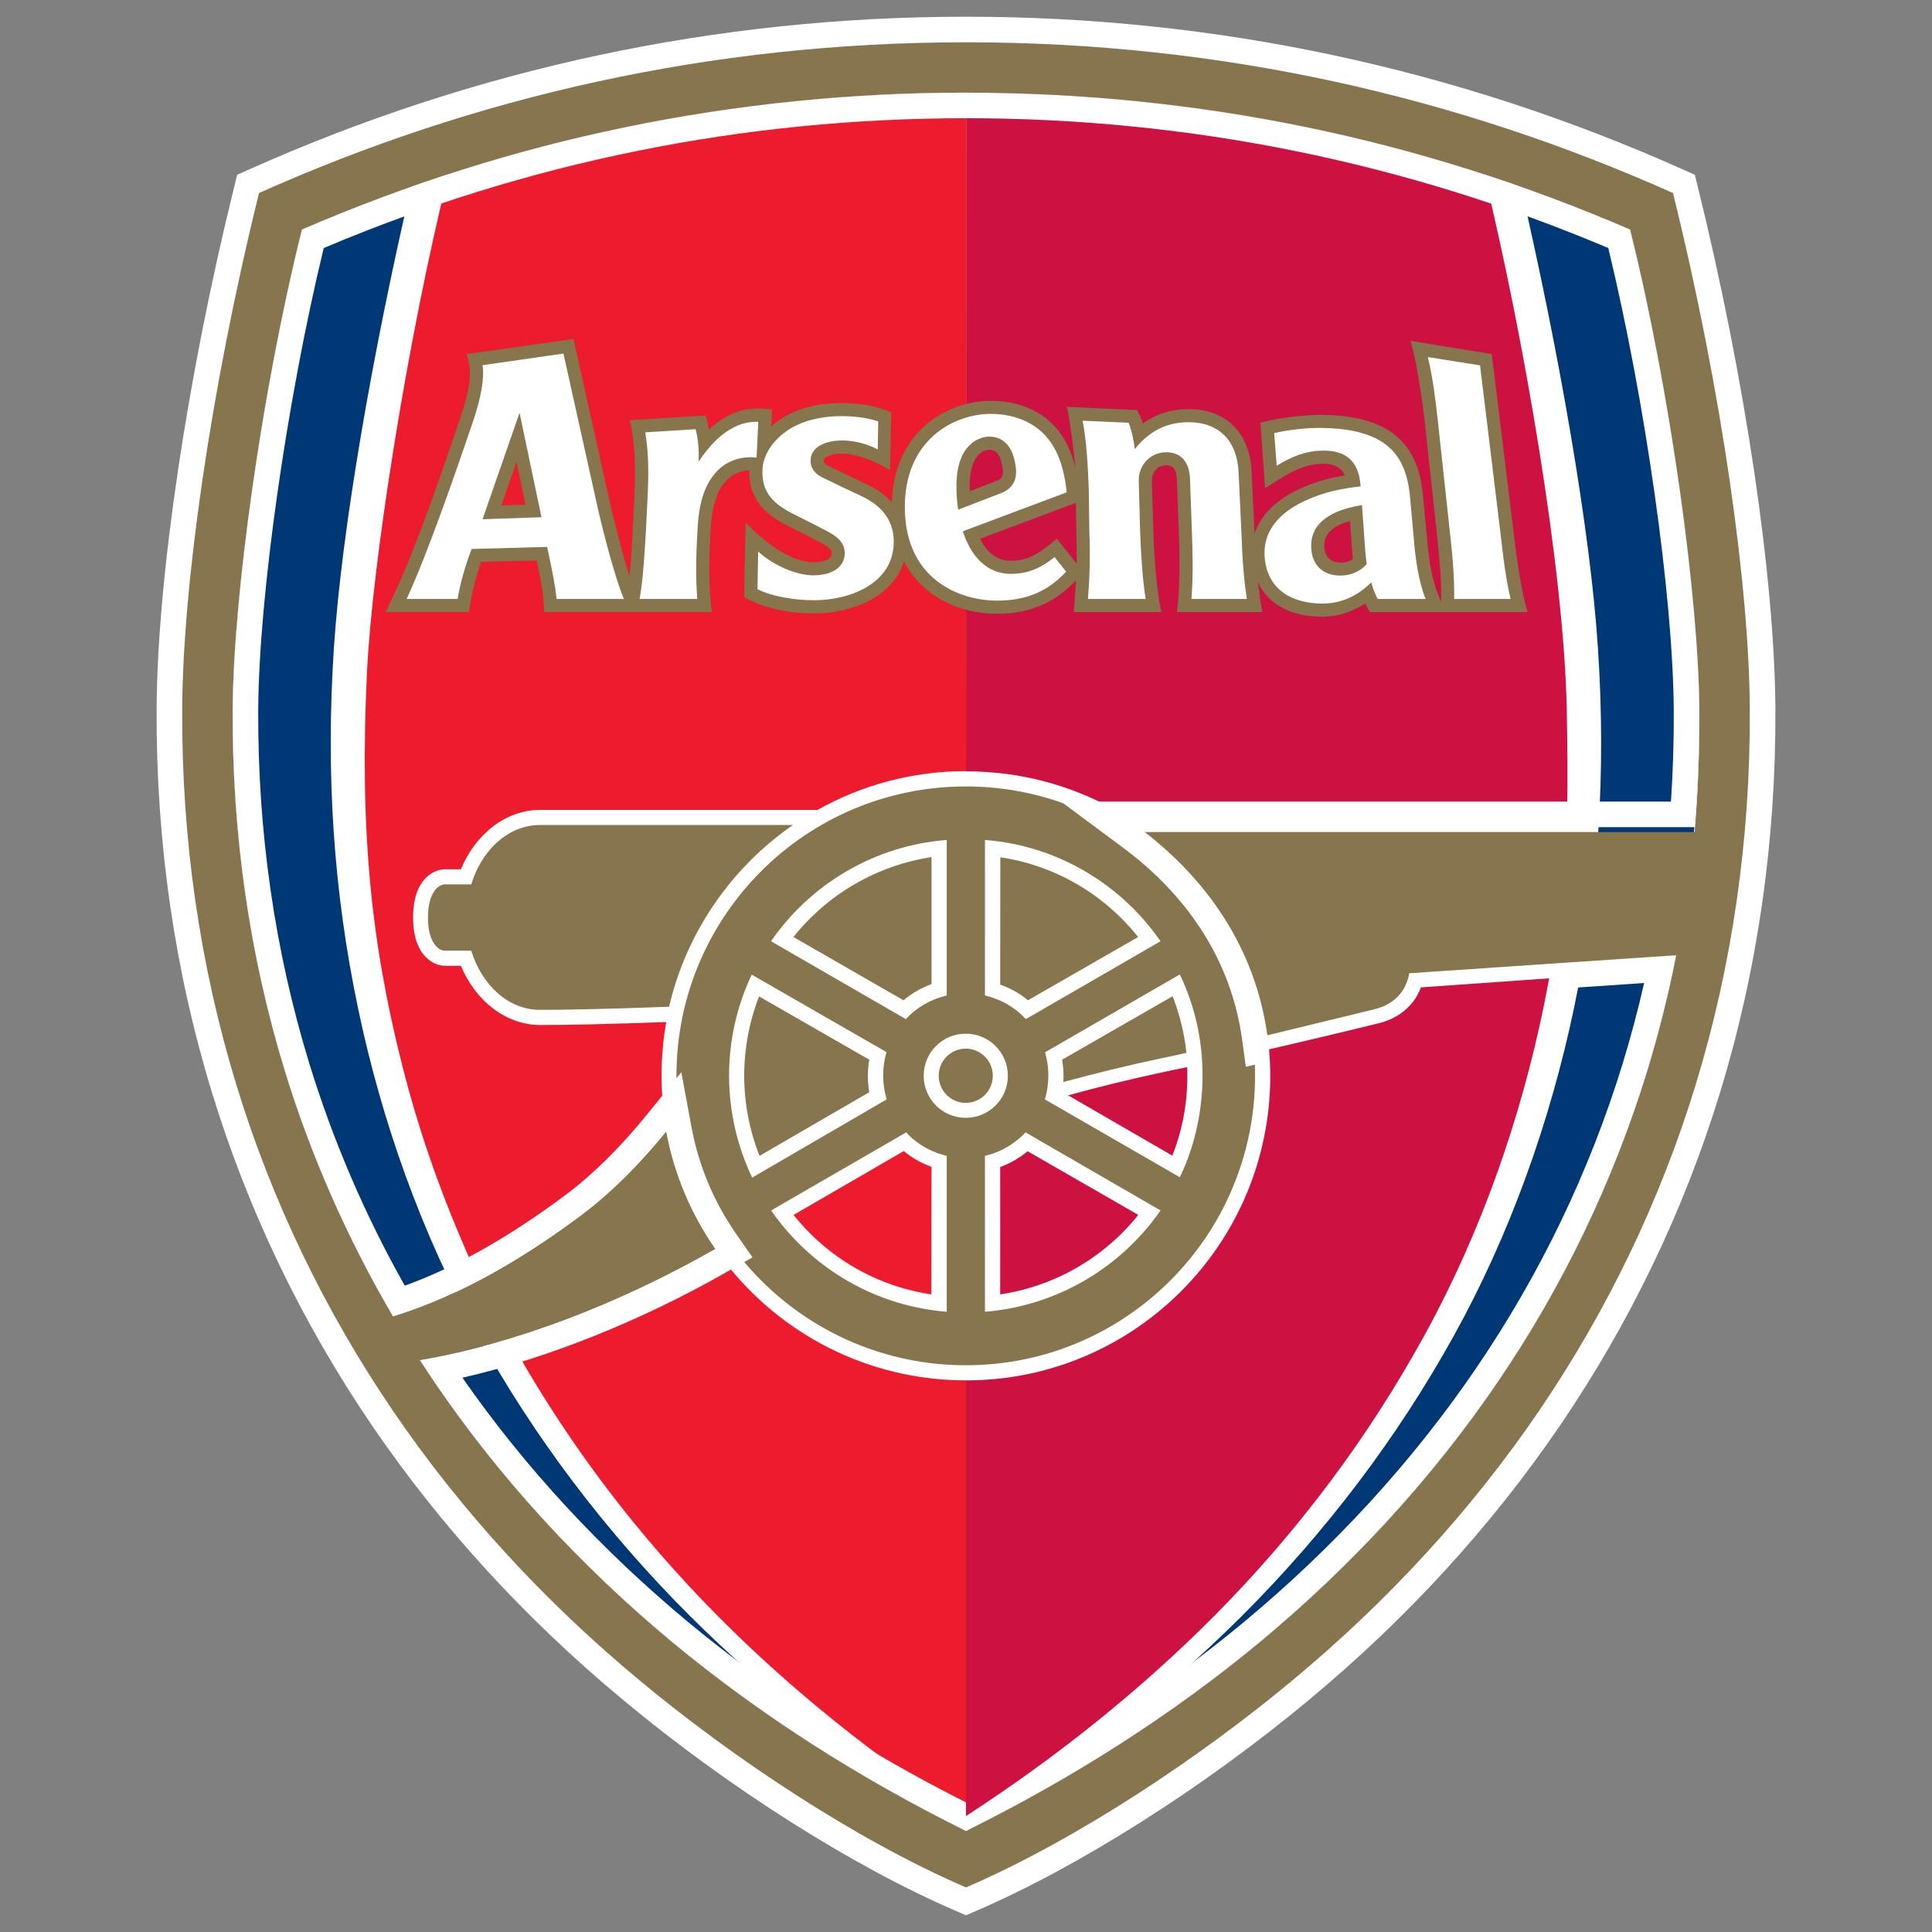 <?xml version="1.0" encoding="utf-8"?>
<!-- Generator: Adobe Illustrator 19.1.0, SVG Export Plug-In . SVG Version: 6.00 Build 0)  -->
<svg version="1.1" id="Слой_1" xmlns="http://www.w3.org/2000/svg" xmlns:xlink="http://www.w3.org/1999/xlink" x="0px" y="0px"
	 viewBox="0 0 1024 1024" style="enable-background:new 0 0 1024 1024;" xml:space="preserve">
<rect x="0" y="0" width="1024" height="1024" fill="#808080" stroke="none"/>
<g>
	<path style="fill:#FFFFFF;" d="M512,26.712c129.036,0,253.91,26.5,371.402,78.816
		c24.346,99.37,39.715,202.931,40.132,270.814c0,1.268,0,2.447,0,3.716
		c0,66.89-9.64,132.214-28.66,194.324
		c-18.618,61.014-46.45,118.808-82.513,171.828
		c-35.553,52.129-79.344,99.96-130.194,142.097
		c-54.013,44.898-117.406,85.18-170.168,108.183
		c-52.675-23.002-116.155-63.285-170.168-108.183
		c-50.85-42.137-94.64-89.968-130.194-142.097
		c-36.063-53.02-63.896-110.814-82.513-171.828
		c-19.02-62.109-28.66-127.433-28.66-194.324c0-1.268,0-2.447,0-3.716
		c0.417-67.883,15.786-171.443,40.132-270.814
		C258.09,53.212,382.971,26.712,512,26.712"/>
	<path style="fill:#CD1141;" d="M512,408.815c28.58,0,55.5,7.328,78.769,20.332h239.793
		c0.496-16.72,0.166-35.593-0.165-53.391
		c-1.409-73.346-22.765-197.357-43.705-283.325
		c-85.001-27.484-176.234-43.615-274.606-43.615"/>
	<path style="fill:#EC1C2E;" d="M512.086,49.111c-96.215,0-184.709,14.366-274.44,43.219
		c-22.104,89.095-40.383,207.039-43.129,263.758
		c-3.983,82.938,1.991,142.884,18.618,208.402
		c9.308,36.976,21.773,71.595,37.558,106.702
		c17.036-8.899,34.734-20.141,52.596-33.541
		c18.768-13.988,35.057-31.887,48.427-48.794
		c-0.74-6.168-1.071-12.421-1.071-18.689c0-9.676,0.827-19.265,2.495-28.452
		c-33.152,1.164-52.014,1.553-66.808,1.553c-17.863,0-34.152-12.421-42.044-31.38
		c-3.982,0-8.302,0-8.302,0c-6.326,0-17.037-5.384-17.037-25.629
		c0-20.146,10.711-25.526,17.037-25.526c0,0,4.32,0,8.302,0
		c7.892-19.067,24.181-31.485,42.044-31.485h146.985
		c23.348-13.107,50.189-20.54,78.769-20.54"/>
	<path style="fill:#003876;" d="M366.021,856.822c-45.294-45.185-82.759-95.057-112.338-148.365
		c-30.083-53.984-51.433-114.236-63.976-174.373
		c-12.975-61.905-17.115-124.4-12.723-190.711
		c4.076-62.387,20.537-156.862,40.887-244.289
		c-19.444,6.843-38.802,14.376-57.829,22.589
		c-21.435,85.863-36.395,194.91-36.725,254.464
		c-0.33,66.416,9.057,130.766,27.582,191.2
		c19.444,63.473,45.121,115.113,79.602,165.675
		c34.31,50.361,76.685,96.61,125.881,137.396
		c46.02,38.256,98.45,71.782,155.618,100.162c-0.086,0,0-0.116,0,0
		C457.578,937.115,408.389,898.96,366.021,856.822"/>
	<path style="fill:#003876;" d="M657.9,856.822c45.279-45.185,82.759-95.057,112.338-148.264
		c30.075-54.085,51.439-114.336,64.061-174.474
		c12.968-61.905,17.029-124.4,12.63-190.711
		c-4.069-62.387-20.602-156.956-40.88-244.394
		c19.444,6.847,38.802,14.481,57.916,22.693
		c21.428,85.863,36.387,194.91,36.638,254.464
		c0.41,66.416-9.057,130.766-27.588,191.2
		c-17.942,58.872-44.783,114.509-79.596,165.675
		c-34.309,50.361-76.605,96.61-125.88,137.483
		c-45.941,38.169-98.458,71.695-155.54,100.075l0,0
		C566.343,937.216,615.526,898.96,657.9,856.822"/>
	<path style="fill:#86754D;" d="M511.914,416.833c-84.742,0-153.376,68.644-153.376,153.337
		c0,84.792,68.633,153.44,153.376,153.44c84.67,0,153.297-68.648,153.297-153.44
		C665.211,485.478,596.584,416.833,511.914,416.833"/>
	<path style="fill:#EC1C2E;" d="M512,731.632c-52.1,0-98.536-24.742-128.037-63.084
		c-36.057,20.544-73.859,36.79-110.096,47.931
		c28.595,50.275,64.069,97.214,106.775,140.243
		c38.551,38.816,82.672,74.24,131.358,105.811"/>
	<path style="fill:#86754D;" d="M286.167,535.249c-16.619,0-30.736-12.996-36.401-31.383
		c-6.8,0-13.952,0-13.952,0c-3.572,0-8.978-4.396-8.978-17.504
		c0-13.201,5.406-17.608,8.978-17.608c0,0,7.152,0,13.952,0
		c5.578-18.384,19.782-31.481,36.401-31.481h134.097
		c-32.476,22.485-56.406,56.622-65.636,96.322
		C324.976,534.674,302.117,535.249,286.167,535.249"/>
	<path style="fill:#86754D;" d="M886.731,102.311C772.819,51.354,647.434,22.407,512,22.407
		c-135.433,0-260.819,28.947-374.724,79.904
		C111.011,208.715,96.886,311.788,96.555,375.946
		c-0.331,68.655,9.308,135.643,28.76,199.212
		c18.769,61.316,46.767,119.512,83.082,172.806
		c35.725,52.431,79.761,100.535,130.948,142.974
		c48.103,40.024,113.244,83.815,172.655,109.448
		c59.411-25.633,124.551-69.424,172.655-109.448
		c51.188-42.439,95.223-90.543,130.949-142.974
		c36.315-53.294,64.313-111.49,83.082-172.806
		c19.452-63.569,29.091-130.556,28.759-199.212
		C927.115,311.788,912.99,208.715,886.731,102.311z M898.196,441H603.32
		c36.472,27,62.055,63.072,68.381,109.022l56.241-14.316
		c12.551-2.846,17.697-11.723,19.034-19.547l141.407-9.707
		c-4.061,20.735-9.208,41.047-15.283,61.002
		c-18.028,58.771-44.783,114.45-79.602,165.502
		c-34.31,50.375-76.684,96.61-125.881,137.482
		c-46.02,38.141-98.536,71.768-155.618,100.031
		c-57.168-28.264-109.599-61.912-155.618-100.053
		c-49.197-40.872-91.571-87.14-125.881-137.515
		c-2.66-3.896-5.319-8.01-7.978-12.02c50.102-8.41,105.523-29.732,156.703-58.887
		c-12.795-18.373-21.859-39.507-26.086-62.38
		c-12.795,15.742-28.091,31.772-45.53,44.783
		c-28.264,21.033-62.401,42.05-99.299,53.394
		c-24.181-41.16-43.452-84.879-57.412-130.453
		c-18.524-60.536-27.912-124.784-27.582-191.201
		c0.331-59.655,15.29-168.601,36.725-254.464
		c111.338-48.114,229.736-72.562,351.958-72.562s240.62,24.447,351.966,72.562
		c21.428,85.864,36.387,196.672,36.718,256.327C900.77,398.544,899.943,421,898.196,441z"/>
	<path style="fill:#FFFFFF;" d="M512,22.407c135.434,0,260.819,28.947,374.731,79.904
		c26.258,106.404,40.383,209.477,40.713,273.635
		c0.332,68.655-9.308,135.643-28.759,199.212
		c-18.769,61.316-46.766,119.512-83.082,172.806
		c-35.726,52.431-79.761,100.535-130.949,142.974
		c-48.104,40.024-113.244,83.815-172.655,109.448
		c-59.411-25.633-124.551-69.424-172.655-109.448
		c-51.188-42.439-95.223-90.543-130.948-142.974
		c-36.315-53.294-64.313-111.49-83.082-172.806
		c-19.452-63.569-29.091-130.556-28.76-199.212
		c0.33-64.159,14.455-167.231,40.721-273.635
		C251.182,51.354,376.567,22.407,512,22.407 M208.311,697.79
		c36.898-11.344,71.034-32.362,99.299-53.394
		c17.439-13.011,32.736-29.041,45.53-44.783
		c4.227,22.873,13.291,44.006,26.086,62.38
		c-51.18,29.155-106.602,50.476-156.703,58.887
		c2.659,4.011,5.319,8.123,7.978,12.019c34.31,50.375,76.684,96.64,125.881,137.512
		c46.02,38.141,98.45,71.784,155.618,100.048
		c57.082-28.264,109.599-61.901,155.618-100.042
		c49.197-40.872,91.571-87.127,125.881-137.502
		c34.819-51.051,61.574-106.771,79.602-165.542
		c6.075-19.954,11.221-40.348,15.283-61.082l-141.407,9.545
		c-1.337,7.825-6.483,16.378-19.034,19.224l-56.241,13.67
		c-6.326-45.95-31.909-83.221-68.381-110.315h294.876
		c1.746-20.321,2.573-41.163,2.487-61.707
		c-0.331-59.655-15.29-169.171-36.718-255.035
		c-111.346-48.115-229.744-72.562-351.966-72.562s-240.62,24.447-351.958,72.562
		c-21.435,85.864-36.395,194.809-36.725,254.464
		c-0.33,66.416,9.058,130.665,27.582,191.201
		C164.858,612.911,184.13,656.63,208.311,697.79 M512,8.86
		c-132.05,0-259.986,27.281-380.256,81.085l-6.036,2.7l-1.585,6.419
		C99.121,200.356,83.366,306.424,83.008,375.877
		c-0.338,70.108,9.538,138.488,29.353,203.245
		c19.162,62.601,47.706,121.973,84.841,176.47
		c36.469,53.523,81.384,102.568,133.497,145.774
		c55.562,46.23,121.338,87.902,175.934,111.458l5.367,2.315l5.367-2.315
		c54.596-23.556,120.372-65.228,175.952-111.473
		c52.095-43.191,97.009-92.236,133.48-145.76
		c37.134-54.497,65.678-113.869,84.839-176.469
		c19.816-64.759,29.691-133.139,29.353-203.242
		c-0.357-69.446-16.109-175.513-41.107-276.816l-1.584-6.42l-6.037-2.7
		C771.987,36.141,644.048,8.86,512,8.86L512,8.86z M171.582,131.471
		C279.489,85.809,393.987,62.658,512,62.658
		c118.011,0,232.511,23.15,340.424,68.813
		c19.57,80.749,34.378,184.965,34.712,245.311
		c0.068,16.098-0.434,32.224-1.492,48.085H603.32h-40.954l32.875,24.422
		c35.777,26.578,57.575,61.602,63.039,101.288l2.046,14.858l14.575-3.542
		l56.139-13.645c11.806-2.706,20.918-9.72,25.832-19.503l114.547-7.732
		c-3.217,14.136-6.993,28.34-11.278,42.414
		c-17.655,57.555-43.844,112.02-77.834,161.854
		c-33.562,49.278-75.06,94.6-123.346,134.715
		c-43.305,35.891-92.722,67.941-146.965,95.319
		c-54.106-27.274-103.524-59.328-146.97-95.335
		c-46.648-38.755-86.975-82.393-119.932-129.773
		c45.062-10.26,94.305-29.936,140.837-56.443l12.887-7.342l-8.476-12.171
		c-12.04-17.288-20.075-36.499-23.882-57.099l-5.331-28.848l-18.503,22.765
		c-14.113,17.363-28.62,31.652-43.118,42.469
		c-30.137,22.426-58.053,38.17-84.981,47.894
		c-21.121-37.501-38.149-77.165-50.676-118.062
		c-18.229-59.571-27.31-122.543-26.988-187.166
		C137.197,316.178,152.007,212.204,171.582,131.471L171.582,131.471z"/>
	<path style="fill:#FFFFFF;" d="M522.049,612.624v82.636
		c38.558-3.134,72.214-23.678,93.059-53.696l-71.53-41.361
		C537.842,606.255,530.446,610.654,522.049,612.624"/>
	<path style="fill:#FFFFFF;" d="M501.786,445.184c-38.637,3.033-72.292,23.57-93.145,53.696
		l71.451,41.257c5.736-6.153,13.219-10.552,21.694-12.507"/>
	<path style="fill:#FFFFFF;" d="M511.835,547.872c-12.292,0-22.269,9.977-22.269,22.298
		c0,12.32,9.978,22.298,22.269,22.298c12.379,0,22.355-9.978,22.355-22.298
		C534.19,557.849,524.213,547.872,511.835,547.872"/>
	<path style="fill:#FFFFFF;" d="M522.049,445.184v82.446
		c8.49,1.955,15.958,6.355,21.687,12.507l71.372-41.257
		C594.341,468.858,560.693,448.217,522.049,445.184"/>
	<path style="fill:#FFFFFF;" d="M501.786,612.624c-6.822-1.567-13.047-4.802-18.201-9.201
		c-1.171-0.978-2.242-2.056-3.32-3.22l-71.538,41.361
		c1.574,2.358,3.314,4.701,5.154,6.944c21.011,26.208,52.338,43.919,87.905,46.752"
		/>
	<path style="fill:#FFFFFF;" d="M553.792,582.691l71.538,41.261
		c14.046-28.839,17.956-70.214,0-107.468l-71.451,41.264
		C556.121,565.181,556.373,574.181,553.792,582.691"/>
	<path style="fill:#86754D;" d="M420.529,496.633l58.326,33.541
		c4.399-3.724,9.467-6.555,14.872-8.611v-67.275
		C464.888,458.684,438.803,473.75,420.529,496.633"/>
	<path style="fill:#86754D;" d="M530.194,454.378l-0.079,67.473
		c5.406,1.97,10.301,4.6,14.708,8.324l58.411-33.541
		C585.033,473.75,559.026,458.684,530.194,454.378"/>
	<path style="fill:#86754D;" d="M628.831,558.036c-1.093-10.351-3.58-20.328-7.318-30.018
		l-58.584,33.641c0.503,2.832,0.755,5.578,0.755,8.41c0,1.179,0,2.358-0.086,3.421
		c16.533-4.5,33.899-8.784,51.597-12.507
		C619.436,560.106,624.008,559.129,628.831,558.036"/>
	<path style="fill:#CD1141;" d="M512,962.533c48.693-31.571,92.886-67.182,131.452-105.912
		c45.2-45.487,82.413-95.747,111.748-149.243
		c29.824-54.286,50.929-114.724,63.228-175.063
		c0.92-4.687,1.833-9.187,2.659-13.784l-67.965,4.798
		c-3.572,9.575-11.709,16.619-23.096,19.164h0.08
		c-0.417,0.101-25.339,6.254-57.499,13.687c0.417,4.601,0.662,9.287,0.662,13.988
		c0,89.206-72.191,161.462-161.268,161.462"/>
	<path style="fill:#86754D;" d="M526.212,570.17c0-7.922-6.405-14.377-14.377-14.377
		c-7.885,0-14.297,6.455-14.297,14.377c0,7.921,6.412,14.376,14.297,14.376
		C519.806,584.546,526.212,578.091,526.212,570.17"/>
	<path style="fill:#CD1141;" d="M530.114,686.058c28.753-4.313,54.919-19.265,73.206-42.137
		l-58.664-33.742c-4.406,3.609-9.23,6.441-14.542,8.396
		C530.114,618.575,530.194,686.058,530.114,686.058"/>
	<path style="fill:#EC1C2E;" d="M420.609,643.921l58.411-33.843
		c4.407,3.71,9.388,6.441,14.708,8.396l-0.086,67.584
		C464.81,681.746,438.803,666.794,420.609,643.921"/>
	<path style="fill:#CD1141;" d="M629.32,570.27c0-1.566,0-3.133-0.08-4.687
		c-4.406,0.877-8.647,1.855-12.63,2.631c-17.862,3.825-35.143,8.109-50.512,12.321
		l55.249,31.973C626.667,599.124,629.32,584.934,629.32,570.27"/>
	<path style="fill:#FFFFFF;" d="M398.426,516.578c-16.547,35.003-15.533,74.524,0.244,107.576
		l71.286-41.462c-2.415-8.022-2.495-16.719-0.086-25.044"/>
	<path style="fill:#86754D;" d="M402.566,612.624l58.174-33.742
		c-0.999-5.679-0.999-11.545,0-17.223l-58.419-33.54
		C391.777,555.29,391.777,585.438,402.566,612.624"/>
	<path style="fill:#86754D;" d="M711.417,298.195c-7.727,0.294-9.474-4.985-9.554-8.795
		c0.079-3.917,1.316-9.88,13.615-13.204c0.338,4.202,0.676,8.403,0.676,8.403
		l0.244,3.817c0.172,2.743,0.338,5.183,0.661,7.922
		C715.399,297.411,713.573,298.102,711.417,298.195 M560.111,285.482
		c-8.396,7.138-14.628,11.929-24.763,11.735
		c-7.979-0.197-12.881-5.571-15.865-11.641c8.72-3.22,41.383-15.548,50.756-19.06
		c0.086,6.843,0.252,16.034,0.252,16.034v0.1
		c0.166,5.474,0.258,10.761,0.166,15.94c0,0.1,0,0.194,0,0.194L560.111,285.482z
		 M513.913,257.998c0,0,0-0.194,0-0.294c0-13.492,4.988-18.772,9.805-19.261
		c1.409-0.09,5.147-0.492,6.893,5.869c0.668,2.448,1,4.306,1,5.669
		c0,3.713-1.998,4.402-4.327,5.186l-0.079,0.093c0,0-6.893,2.645-13.204,5.093
		C513.999,259.561,513.913,258.789,513.913,257.998z M265.731,267.878
		c2.322-6.548,4.147-11.828,8.058-23.078c2.322,11.25,3.58,17.119,4.73,22.69
		C273.623,267.684,271.38,267.684,265.731,267.878z M570.326,307.586
		c-0.165,3.127-0.991,13.694-1.243,16.825h46.444
		c-2.66-12.418-3.817-29.637-4.234-42.551c0,0.108-0.755-26.784-0.755-26.784
		c-0.079-2.551,0.676-4.704,2.085-6.167c1.33-1.471,3.163-2.25,5.068-2.25
		c2.163-0.101,5.815-0.101,6.067,7.433l1.078,28.558
		c0.417,12.803,0.661,30.806-1.078,41.761h45.286
		c-0.755-3.921-1.998-13.209-2.329-15.84
		c5.729,12.123,17.862,18.283,34.223,18.283c9.639,0,17.122-3.518,22.693-6.951
		c0.165,0.392,2.329,4.507,2.329,4.507h83.671
		c-3.745-12.623-5.988-30.022-7.483-43.029l-11.473-93.695l-43.122-7.045
		c3.501,11.739,6.074,29.731,7.569,42.645l6.477,59.85
		c1.164,10.954,2.336,22.592,2.249,34.431l-0.086,1.459l-1.667-4.305
		c-2.983-7.235-4.896-17.504-5.895-31.391c-0.093-0.09-1.826-19.167-1.826-19.167
		c-2.243-30.41-19.034-44.297-55.335-44.297c-6.24,0-21.694,1.463-31.004,4.202
		l2.495,34.622l9.64-5.97c7.972-4.794,14.376-6.936,21.443-6.936
		c5.729,0,9.474,2.246,11.206,6.157c-7.138,1.178-14.786,3.033-23.254,6.85
		c-12.881,5.769-21.277,13.985-24.598,23.955c0-0.294-0.079-0.592-0.079-0.884
		l-1.495-31.679c-0.748-20.54-13.55-33.353-33.325-33.353
		c-9.136,0-17.28,2.541-24.354,7.638c-0.409-1.28-0.827-2.448-1.236-3.422
		l-1.833-3.72l-37.221-1.671c1.747,6.66,3.99,25.331,4.486,32.671
		c-1.998-10.082-7.231-20.835-17.194-27.873
		c-7.649-5.279-17.195-8.018-27.589-8.018c-13.874,0-27.833,5.765-37.307,15.455
		c-9.467,9.676-14.613,22.783-15.123,38.234c-3.573-3.817-8.223-7.149-14.039-9.776
		l-17.115-8.227l-0.827-0.384c-4.076-1.951-4.241-2.537-4.162-3.716
		c0.172-1.764,4.083-3.623,9.726-3.623c6.987,0,17.201,3.533,25.425,8.809
		l0.661-30.608c-6.059-2.743-14.535-4.985-26.748-4.985
		c-6.318,0-18.531,0.874-29.083,6.84l0,0c-2.911,1.657-5.478,3.516-7.807,5.575
		l0.489-8.996c-9.963-1.082-20.515-1.376-33.475,10.653
		c-0.166-0.881-1-4.985-1.833-7.429l-40.211,2.444
		c2.99,10.761,3.32,27.089,2.487,41.667l-0.74,15.35
		c0-0.101-0.086,1.761-0.086,1.761c-0.417,8.018-0.92,16.13-1.747,23.858
		c-3.32-10.358-6.979-24.541-9.797-36.38l-19.861-89.285l-56.665,8.019
		c0.503,1.178,1.244,4.104,1.653,6.937c0.503,3.716,0.338,11.443-5.068,27.189
		c-9.057,26.511-22.182,65.618-34.733,92.617
		c-1.733,3.817-4.73,9.981-4.73,9.981h44.208
		c0.575-6.944,3.486-18.287,6.304-26.6c6.074-0.205,22.104-0.593,29.501-0.791
		c1.416,6.365,3.249,15.451,3.58,20.838l0.495,6.553h88.818
		c-2.085-13.891-1.243-33.253-0.668-44.115c0.748-12.418,3.329-20.436,8.489-25.719
		c3.976-4.205,8.712-5.186,12.033-5.28c-0.496,16.63,10.466,24.358,20.192,29.238
		l17.367,8.896c6.232,3.238,6.153,4.895,6.073,6.073
		c-0.251,3.332-5.319,4.598-9.891,4.5c-9.064-0.194-21.608-6.452-35.74-21.03
		l-0.741,39.507c11.221,6.366,24.764,8.608,37.056,8.608
		c20.199,0,41.8-8.802,47.615-27.574c9.883,18.966,29.745,27.779,49.275,27.779
		C545.821,325.295,558.946,319.616,570.326,307.586z"/>
	<path style="fill:#FFFFFF;" d="M465.471,223.376c-3.903-1.359-10.222-2.832-19.767-2.832
		c-7.814,0-17.777,1.563-25.684,5.97c-8.964,5.086-15.289,13.302-15.871,21.903
		c-0.827,12.809,6.239,18.872,16.288,23.969c6.815,3.422,13.385,6.742,17.453,8.895
		c5.571,2.829,10.301,6.355,9.798,12.809c-0.496,6.459-6.469,10.854-16.691,10.854
		c-8.568,0-20.767-4.985-29.17-12.619l-0.331,19.962
		c7.231,3.713,19.2,5.858,29.91,5.858c18.776,0,41.878-8.601,42.296-30.421
		c0.244-15.545-11.135-22-17.87-25.127
		c-6.814-3.127-13.873-6.548-17.194-8.216c-3.156-1.459-9.56-3.907-8.978-10.955
		c0.496-6.75,8.23-9.97,16.533-9.97c6.987,0,13.794,1.952,19.027,4.784"/>
	<path style="fill:#FFFFFF;" d="M255.753,275.218l19.616-56.431l11.623,55.346 M298.631,187.395
		l-42.878,6.16c1.078,6.164-0.575,16.817-5.233,30.41
		c-8.979,26.305-23.513,68.565-34.978,93.501h27.007
		c1.322-7.922,3.565-16.144,7.396-26.503l40.039-1.085
		c1.747,7.932,4.406,20.439,4.988,27.588h35.733
		c-4.406-10.279-10.135-32.077-13.628-47.051L298.631,187.395z"/>
	<path style="fill:#FFFFFF;" d="M401.905,223.581l-0.906,18.963
		c-6.319-0.769-14.628,0.593-20.947,7.141c-5.815,6.16-9.467,14.973-10.301,30.134
		c-0.748,12.507-1.164,26.104-0.166,37.648h-30.579
		c1.998-11.343,2.66-24.846,3.407-37.354l0.755-15.361
		c0.661-12.421,0.747-24.257-1.172-35.6l26.675-1.664
		c1.244,4.5,1.912,10.57,1.582,17.209
		C381.965,227.092,393.358,223.185,401.905,223.581"/>
	<path style="fill:#FFFFFF;" d="M784.45,193.649l-27.668-4.395
		c2.746,11.53,3.817,20.731,5.233,33.148l6.477,59.853
		c1.416,12.518,2.408,23.869,2.243,35.212h29.91
		c-2.653-11.343-3.982-22.693-5.398-35.212"/>
	<path style="fill:#FFFFFF;" d="M660.89,317.466c-1.818-11.343-2.48-22.693-2.911-35.212
		l-1.488-31.689c-0.662-16.813-10.301-26.795-26.589-26.795
		c-8.885,0-19.444,2.843-28.408,14.287c-0.259-2.447-1.675-10.466-3.335-13.991
		l-24.34-1.075c2.164,11.735,2.746,23.566,3.242,35.98l0.331,23.283
		c0.496,12.518,0.158,23.869-0.748,35.212h30.572
		c-1.747-11.343-2.408-22.693-2.904-35.212l-0.747-26.887
		c-0.331-9.492,6.814-15.552,14.125-15.653c8.561-0.194,12.709,5.482,13.047,14.082
		l0.999,28.458c0.489,12.518,0.661,23.869-0.252,35.212"/>
	<path style="fill:#FFFFFF;" d="M711.331,305.038c-8.64,0.396-16.116-4.194-16.375-15.249
		c-0.324-9.97,6.491-18.783,26.927-22.104l1.157,16.328
		c0.417,5.571,0.59,9.585,1.337,14.973
		C721.387,302.501,716.571,304.844,711.331,305.038 M755.61,317.466
		c-3.652-9.007-5.477-21.029-6.391-33.454l-1.747-19.171
		c-1.747-22.589-11.213-38.04-48.599-38.04c-6.484,0-15.879,0.981-23.52,2.739
		l1.329,17.31c7.562-4.687,15.369-8.019,25.008-8.019
		c9.978,0,18.61,4.112,19.452,18.974c-9.64,1.078-18.704,2.742-28.839,7.331
		c-11.379,5.097-23.103,14.287-22.018,29.929
		c1.251,17.316,14.29,24.839,30.744,24.839c12.37,0,21.018-6.448,25.755-11.243
		c0.827,3.127,2.077,6.358,3.407,8.806H755.61z"/>
	<path style="fill:#FFFFFF;" d="M529.698,261.715l-21.853,8.418
		c-0.582-3.907-0.913-8.022-0.913-12.134
		c-0.086-22.682,12.134-26.104,16.116-26.5
		c6.735-0.59,12.133,3.131,14.29,10.955
		C539.747,251.356,539.172,258.293,529.698,261.715 M548.725,226.219
		c-6.815-4.701-14.952-6.85-23.599-6.85c-19.775,0-46.271,14.089-45.53,50.764
		c0.668,36.965,28.918,48.204,48.779,48.204c17.446,0,28.084-6.16,36.71-15.351
		l-6.139-7.716c-4.651,3.605-11.882,9.09-23.685,8.896
		c-12.544-0.294-20.767-9.586-24.929-22.589l55.012-20.634
		C563.598,242.842,557.444,232.282,548.725,226.219z"/>
</g>
</svg>
